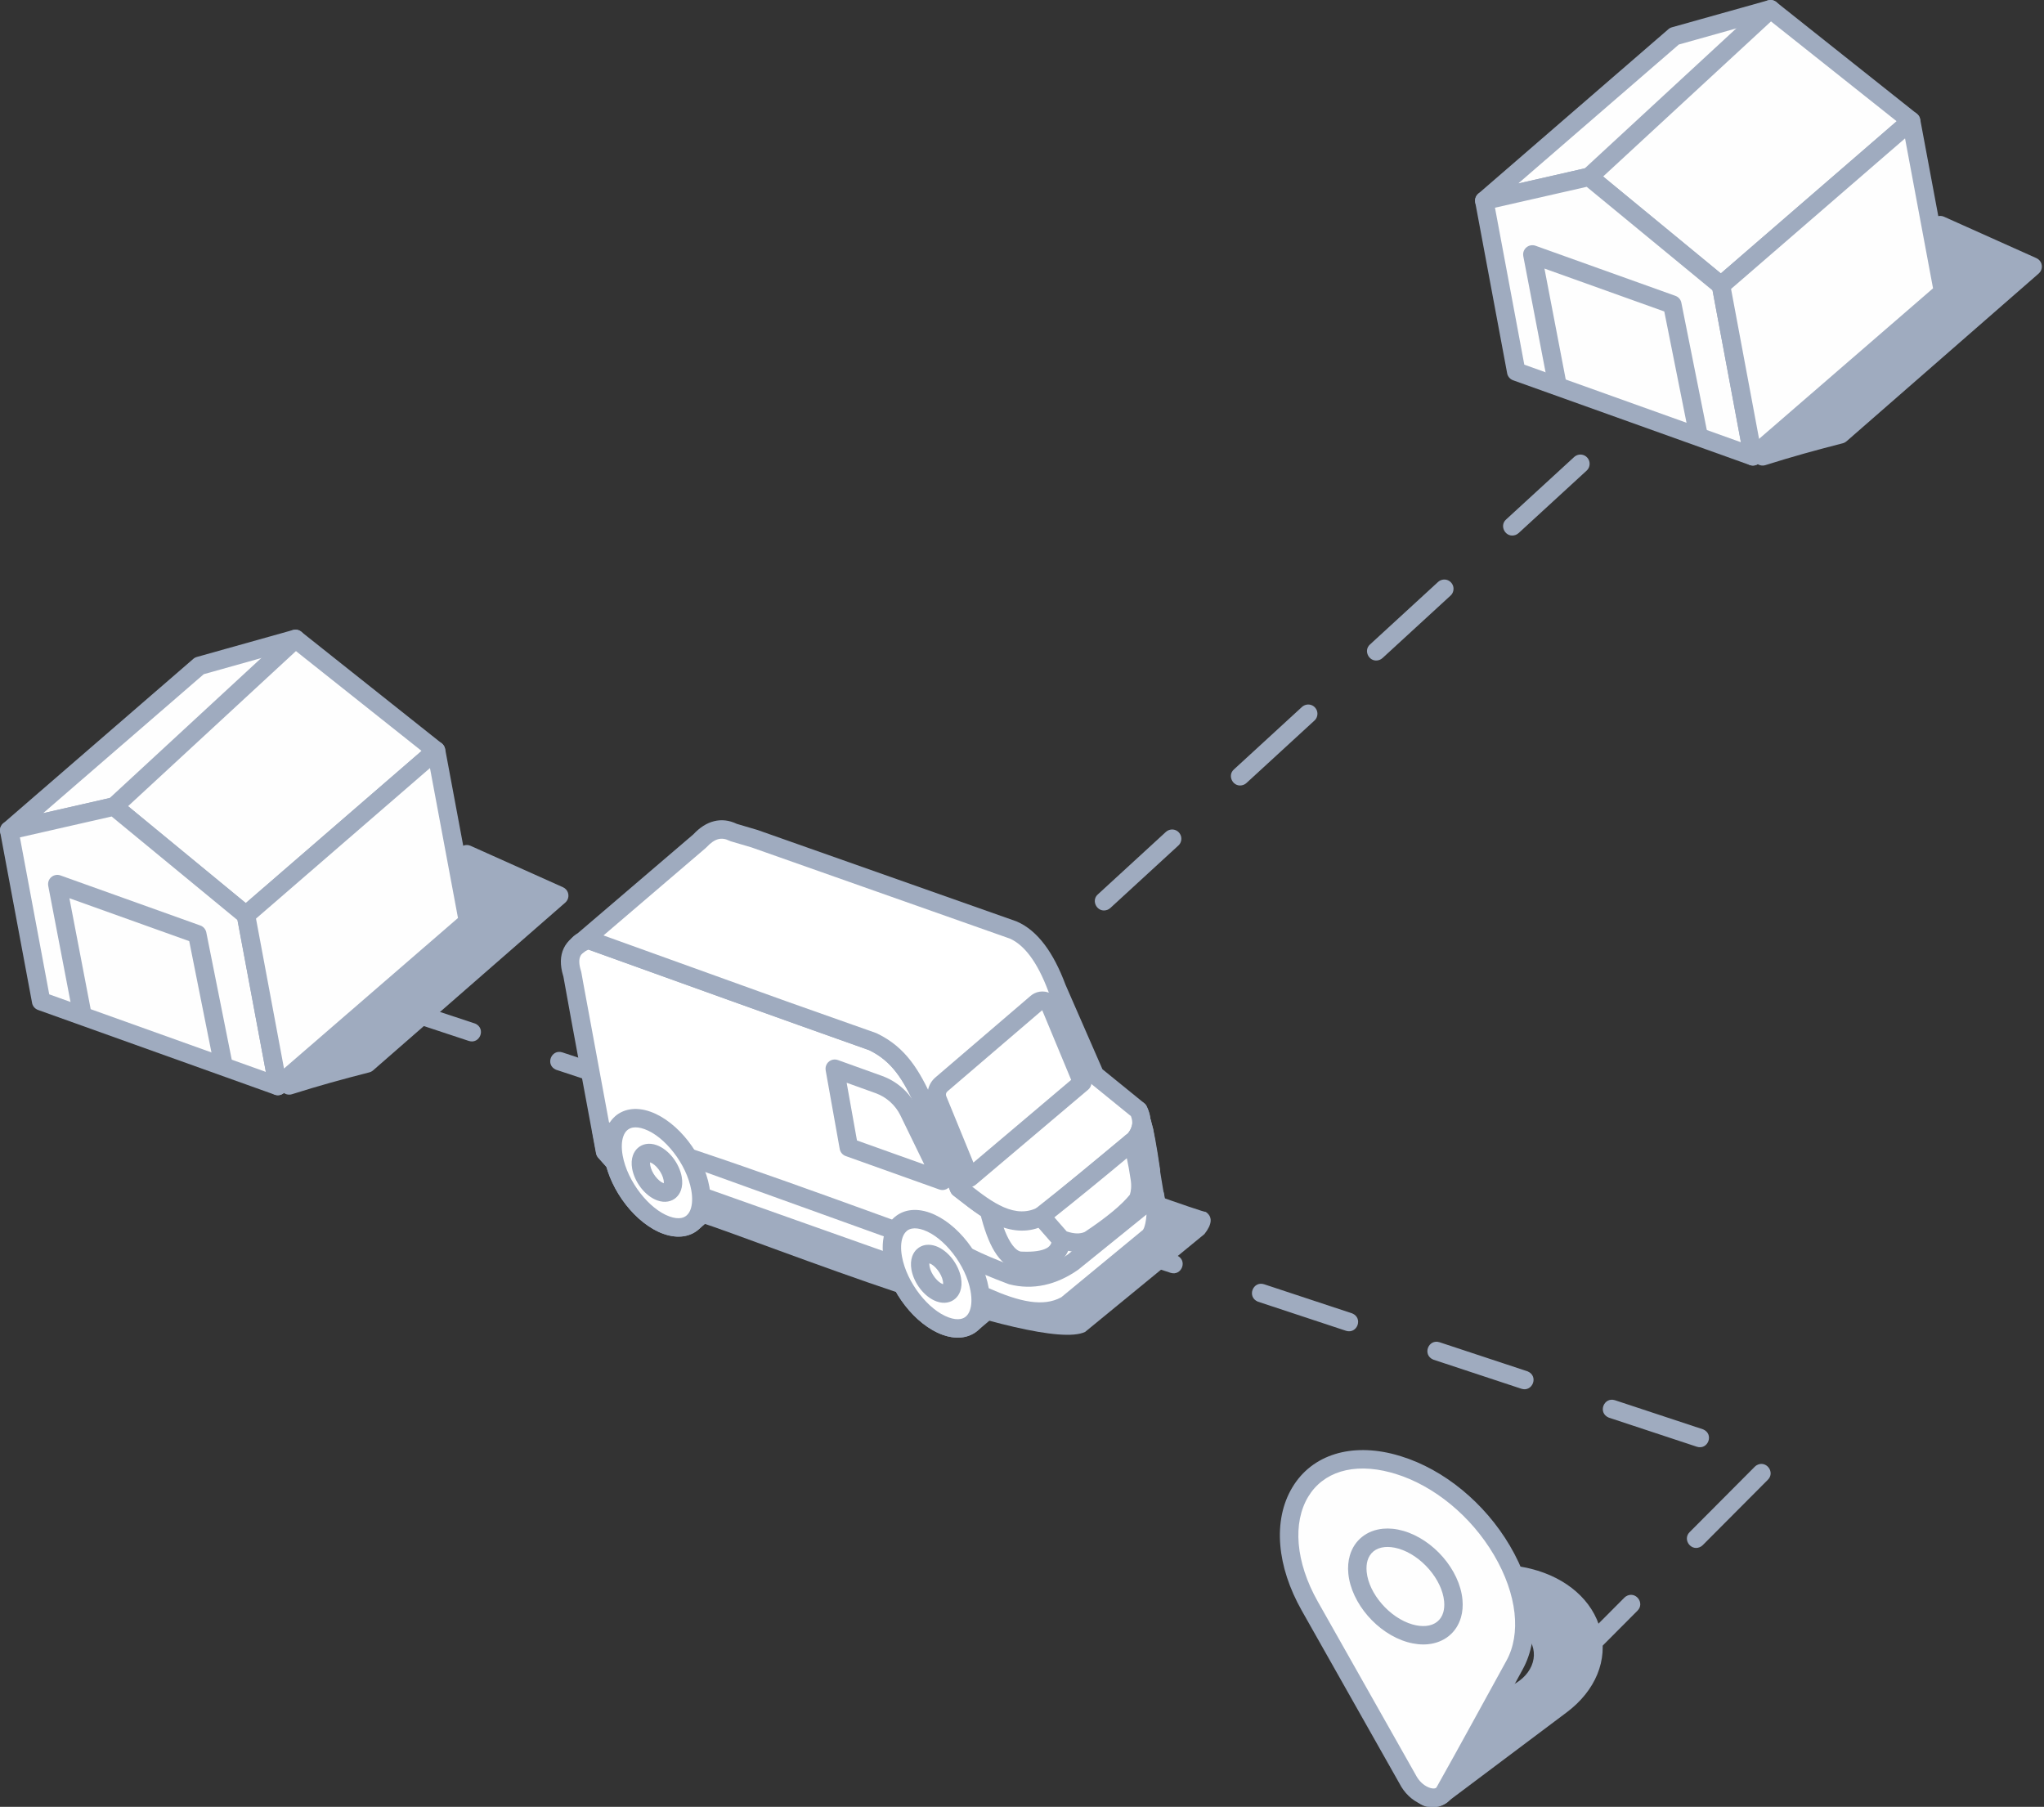 <svg width="224" height="198" viewBox="0 0 224 198" fill="none" xmlns="http://www.w3.org/2000/svg">
<rect x="0" y="0" width="224" height="198" fill="#333333" stroke="none"/>
<g clip-path="url(#clip0)">
<path fill-rule="evenodd" clip-rule="evenodd" d="M175.394 178.617C174.564 175.411 171.725 172.907 167.799 171.918C167.632 171.876 167.462 171.836 167.292 171.799C163.312 170.937 159.042 171.777 155.869 174.046C152.625 176.364 151.131 179.711 151.872 183L154.973 196.776C154.974 196.782 154.975 196.788 154.977 196.793C155.125 197.373 155.643 197.821 156.363 197.989C157.082 198.158 157.854 198.012 158.426 197.601C158.431 197.596 158.437 197.592 158.444 197.588L171.697 187.641C174.861 185.267 176.243 181.894 175.394 178.617ZM161.629 185.137C159.072 184.538 157.697 182.403 158.565 180.376C159.432 178.35 162.218 177.189 164.775 177.787C167.332 178.386 168.706 180.522 167.839 182.548C166.971 184.574 164.186 185.736 161.629 185.137Z" fill="#9FABBF"/>
<path fill-rule="evenodd" clip-rule="evenodd" d="M21.832 72.965L0.997 90.992L12.478 88.379L26.935 100.28L47.769 82.253L32.361 70.011L21.832 72.965Z" fill="#FEFEFE"/>
<path d="M22.332 73.878L4.727 89.111L12.27 87.394C12.598 87.321 12.926 87.416 13.161 87.624L26.932 98.96L46.202 82.288L32.151 71.125L22.333 73.879L22.332 73.878ZM0.35 90.229L21.147 72.234C21.262 72.123 21.406 72.039 21.572 71.992L32.101 69.039C32.403 68.955 32.739 69.011 33.003 69.221L48.411 81.462C48.458 81.502 48.504 81.545 48.545 81.593C48.91 82.014 48.863 82.653 48.442 83.016L27.608 101.043C27.242 101.359 26.692 101.376 26.306 101.059L12.232 89.474L1.231 91.978C0.88 92.057 0.498 91.945 0.246 91.653C-0.119 91.232 -0.072 90.594 0.349 90.23L0.35 90.229Z" fill="#9FABBF"/>
<path fill-rule="evenodd" clip-rule="evenodd" d="M0.997 90.992L12.478 88.379L26.935 100.28L30.433 119.007L4.496 109.718L0.997 90.992Z" fill="#FEFEFE"/>
<path d="M0.811 90.002L12.27 87.394C12.598 87.321 12.926 87.416 13.16 87.624L27.589 99.502C27.78 99.658 27.897 99.87 27.939 100.095L31.439 118.821C31.541 119.37 31.181 119.898 30.632 120C30.45 120.034 30.27 120.017 30.107 119.959L4.169 110.673C3.796 110.539 3.549 110.211 3.504 109.842L0.017 91.179C-0.084 90.635 0.27 90.112 0.811 90.003V90.002ZM12.233 89.474L2.182 91.762L5.396 108.962L29.131 117.461L26.023 100.825L12.234 89.474H12.233Z" fill="#9FABBF"/>
<path fill-rule="evenodd" clip-rule="evenodd" d="M47.777 82.253L26.942 100.28L30.441 119.007L51.276 100.98L47.777 82.253Z" fill="#FEFEFE"/>
<path d="M47.12 84.167L28.055 100.664L31.124 117.093L50.19 100.596L47.12 84.167ZM26.296 99.517L47.101 81.513C47.237 81.387 47.408 81.296 47.603 81.26C48.152 81.158 48.68 81.518 48.782 82.066L52.281 100.793C52.343 101.134 52.23 101.499 51.948 101.742L31.141 119.745C31.006 119.872 30.835 119.962 30.64 119.999C30.091 120.101 29.563 119.741 29.461 119.192L25.962 100.466C25.899 100.124 26.013 99.76 26.295 99.517H26.296Z" fill="#9FABBF"/>
<path fill-rule="evenodd" clip-rule="evenodd" d="M52.51 100.917L31.676 118.944L35.363 117.779L40.211 116.535L61.275 98.148L51.144 93.606L52.51 100.917Z" fill="#9FABBF"/>
<path d="M53.154 101.705L35.951 116.591L39.74 115.618L59.438 98.424L52.505 95.315L53.517 100.731C53.587 101.11 53.437 101.479 53.155 101.705H53.154ZM31.029 118.181L51.424 100.533L50.164 93.792C50.128 93.597 50.148 93.389 50.235 93.195C50.461 92.686 51.058 92.457 51.567 92.685L61.698 97.227C61.827 97.284 61.947 97.37 62.046 97.484C62.413 97.903 62.37 98.541 61.951 98.907L40.887 117.294C40.771 117.395 40.631 117.472 40.472 117.512C37.449 118.288 34.949 118.976 31.992 119.909C31.618 120.024 31.195 119.918 30.925 119.605C30.56 119.183 30.606 118.545 31.028 118.181L31.029 118.181Z" fill="#9FABBF"/>
<path d="M9.947 110.636C10.052 111.185 9.692 111.714 9.144 111.819C8.596 111.924 8.066 111.565 7.961 111.016L5.286 97.072C5.181 96.523 5.54 95.994 6.089 95.889C6.272 95.854 6.454 95.871 6.618 95.929L21.956 101.42C22.303 101.544 22.542 101.839 22.609 102.176L25.404 116.163C25.514 116.712 25.158 117.244 24.609 117.353C24.061 117.463 23.528 117.107 23.419 116.559L20.737 103.133L7.606 98.431L9.947 110.636Z" fill="#9FABBF"/>
<path fill-rule="evenodd" clip-rule="evenodd" d="M183.517 3.964L162.683 21.991L174.163 19.378L188.62 31.279L209.455 13.252L194.047 1.01L183.517 3.964Z" fill="#FEFEFE"/>
<path d="M183.984 4.877L166.378 20.11L173.921 18.393C174.25 18.32 174.577 18.415 174.812 18.623L188.583 29.959L207.853 13.287L193.803 2.124L183.985 4.878L183.984 4.877ZM162.001 21.228L182.798 3.233C182.914 3.122 183.057 3.038 183.223 2.991L193.753 0.038C194.055 -0.046 194.391 0.01 194.654 0.22L210.062 12.461C210.11 12.501 210.155 12.544 210.197 12.592C210.561 13.014 210.515 13.652 210.093 14.015L189.259 32.042C188.893 32.358 188.343 32.375 187.958 32.058L173.883 20.473L162.882 22.977C162.531 23.056 162.149 22.944 161.897 22.652C161.532 22.231 161.579 21.593 162 21.229L162.001 21.228Z" fill="#9FABBF"/>
<path fill-rule="evenodd" clip-rule="evenodd" d="M162.683 21.991L174.163 19.378L188.62 31.279L192.119 50.006L166.181 40.717L162.683 21.991Z" fill="#FEFEFE"/>
<path d="M162.463 21.001L173.921 18.393C174.25 18.32 174.577 18.415 174.812 18.623L189.24 30.5C189.431 30.657 189.548 30.869 189.591 31.094L193.09 49.82C193.192 50.369 192.832 50.897 192.284 50.999C192.102 51.033 191.922 51.016 191.758 50.958L165.82 41.672C165.447 41.538 165.201 41.209 165.155 40.841L161.669 22.178C161.567 21.634 161.921 21.111 162.463 21.002V21.001ZM173.884 20.473L163.833 22.761L167.047 39.961L190.782 48.46L187.674 31.824L173.885 20.473H173.884Z" fill="#9FABBF"/>
<path fill-rule="evenodd" clip-rule="evenodd" d="M209.462 13.252L188.628 31.279L192.127 50.006L212.961 31.978L209.462 13.252Z" fill="#FEFEFE"/>
<path d="M208.771 15.166L189.705 31.663L192.775 48.092L211.84 31.595L208.771 15.166ZM187.946 30.516L208.752 12.512C208.887 12.386 209.058 12.296 209.254 12.259C209.802 12.157 210.33 12.517 210.432 13.065L213.931 31.792C213.994 32.133 213.88 32.498 213.598 32.741L192.792 50.744C192.656 50.871 192.485 50.961 192.29 50.998C191.741 51.1 191.213 50.74 191.111 50.191L187.612 31.465C187.55 31.123 187.664 30.759 187.945 30.516H187.946Z" fill="#9FABBF"/>
<path fill-rule="evenodd" clip-rule="evenodd" d="M214.017 31.979L193.184 50.006L196.871 48.842L201.718 47.597L222.782 29.21L212.651 24.668L214.017 31.979Z" fill="#9FABBF"/>
<path d="M214.627 32.768L197.423 47.653L201.213 46.681L220.911 29.487L213.977 26.378L214.989 31.794C215.06 32.173 214.909 32.542 214.628 32.768H214.627ZM192.501 49.243L212.897 31.596L211.636 24.854C211.601 24.66 211.62 24.452 211.707 24.257C211.934 23.748 212.531 23.52 213.04 23.747L223.171 28.289C223.3 28.347 223.42 28.433 223.519 28.547C223.885 28.966 223.843 29.603 223.424 29.97L202.36 48.357C202.244 48.457 202.103 48.534 201.945 48.575C198.922 49.351 196.421 50.038 193.465 50.972C193.091 51.087 192.668 50.981 192.397 50.667C192.032 50.246 192.079 49.608 192.5 49.244L192.501 49.243Z" fill="#9FABBF"/>
<path d="M171.597 41.635C171.702 42.184 171.343 42.713 170.794 42.818C170.246 42.923 169.716 42.563 169.611 42.015L166.936 28.071C166.831 27.522 167.191 26.992 167.739 26.888C167.923 26.853 168.105 26.87 168.269 26.928L183.607 32.419C183.954 32.543 184.192 32.838 184.259 33.175L187.055 47.162C187.164 47.711 186.808 48.243 186.26 48.352C185.711 48.462 185.179 48.106 185.069 47.557L182.387 34.132L169.256 29.43L171.597 41.635Z" fill="#9FABBF"/>
<path d="M13.191 89.123C12.78 89.5 12.14 89.474 11.763 89.063C11.386 88.653 11.412 88.013 11.822 87.636L31.706 69.268C32.116 68.891 32.756 68.917 33.133 69.328C33.511 69.738 33.485 70.378 33.074 70.755L13.191 89.123Z" fill="#9FABBF"/>
<path d="M174.841 20.121C174.43 20.498 173.791 20.473 173.413 20.062C173.036 19.652 173.062 19.012 173.472 18.634L193.356 0.267C193.766 -0.11 194.406 -0.084 194.784 0.326C195.161 0.737 195.135 1.377 194.724 1.754L174.841 20.121Z" fill="#9FABBF"/>
<path d="M42.401 108.969C41.183 108.582 40.487 110.347 41.716 110.874L51.379 114.069C52.596 114.456 53.293 112.69 52.063 112.163L42.401 108.969ZM157.706 195.469C156.869 196.305 157.931 197.692 158.982 197.028C159.038 196.99 159.091 196.947 159.14 196.898L165.168 190.845C166.004 190.009 164.942 188.623 163.891 189.287C163.835 189.324 163.782 189.368 163.733 189.417L157.706 195.469ZM170.876 182.243C170.04 183.079 171.102 184.465 172.153 183.801C172.209 183.763 172.262 183.72 172.311 183.671L179.455 176.498C180.291 175.662 179.229 174.275 178.179 174.939C178.122 174.977 178.07 175.02 178.02 175.069L170.876 182.243ZM185.164 167.896C184.328 168.732 185.39 170.118 186.44 169.454C186.497 169.417 186.55 169.374 186.599 169.324L193.743 162.151C194.579 161.315 193.517 159.928 192.466 160.592C192.41 160.63 192.357 160.673 192.308 160.722L185.164 167.896ZM185.958 158.538C187.176 158.925 187.872 157.16 186.643 156.633L176.981 153.439C175.763 153.052 175.066 154.817 176.296 155.344L185.958 158.538ZM166.732 152.185C167.95 152.572 168.647 150.807 167.417 150.28L157.755 147.085C156.537 146.698 155.841 148.464 157.07 148.991L166.732 152.185ZM147.507 145.832C148.724 146.219 149.421 144.453 148.191 143.926L138.529 140.732C137.311 140.345 136.615 142.111 137.844 142.637L147.507 145.832ZM128.281 139.479C129.499 139.866 130.195 138.101 128.965 137.574L119.303 134.38C118.085 133.993 117.389 135.758 118.619 136.285L128.281 139.479ZM109.055 133.127C110.273 133.514 110.969 131.748 109.74 131.221L100.077 128.027C98.859 127.64 98.163 129.406 99.393 129.933L109.055 133.127ZM89.829 126.774C91.047 127.162 91.743 125.396 90.514 124.869L80.852 121.675C79.634 121.288 78.937 123.053 80.167 123.58L89.829 126.774ZM70.603 120.422C71.821 120.809 72.518 119.044 71.288 118.517L61.626 115.322C60.408 114.935 59.712 116.701 60.941 117.228L70.603 120.422Z" fill="#9FABBF"/>
<path d="M90.482 125.401C89.685 126.104 90.441 127.474 91.513 127.099C91.652 127.043 91.739 126.992 91.852 126.893L99.308 120.046C99.602 119.787 99.707 119.349 99.585 118.983C99.338 118.277 98.497 118.062 97.939 118.554L90.482 125.401ZM173.879 51.571C174.173 51.312 174.278 50.874 174.156 50.508C173.91 49.802 173.068 49.587 172.51 50.079L165.052 56.926C164.256 57.629 165.011 58.999 166.083 58.624C166.222 58.568 166.309 58.517 166.422 58.418L173.879 51.571ZM158.964 65.266C159.258 65.007 159.363 64.569 159.241 64.203C158.995 63.498 158.153 63.282 157.595 63.774L150.138 70.622C149.342 71.324 150.097 72.695 151.169 72.319C151.308 72.263 151.395 72.212 151.508 72.113L158.964 65.266ZM144.05 78.961C144.344 78.702 144.449 78.265 144.327 77.898C144.081 77.193 143.239 76.978 142.681 77.47L135.224 84.317C134.427 85.019 135.183 86.39 136.255 86.014C136.394 85.959 136.481 85.908 136.594 85.808L144.05 78.961ZM129.136 92.656C129.43 92.397 129.535 91.96 129.413 91.593C129.167 90.888 128.325 90.673 127.767 91.165L120.31 98.012C119.513 98.715 120.269 100.085 121.341 99.709C121.48 99.654 121.567 99.603 121.68 99.503L129.136 92.656ZM114.222 106.351C114.516 106.092 114.621 105.655 114.499 105.288C114.253 104.583 113.411 104.368 112.853 104.86L105.396 111.707C104.599 112.41 105.355 113.78 106.427 113.405C106.566 113.349 106.653 113.298 106.766 113.198L114.222 106.351Z" fill="#9FABBF"/>
<path fill-rule="evenodd" clip-rule="evenodd" d="M164.611 169.886C161.977 165.416 157.728 161.924 153.245 160.544C153.053 160.485 152.862 160.43 152.671 160.378C148.206 159.176 144.407 160.348 142.512 163.511C140.574 166.745 140.964 171.412 143.556 175.998L154.412 195.207C154.417 195.216 154.422 195.224 154.426 195.232C154.9 196.041 155.669 196.664 156.484 196.899C157.299 197.134 157.988 196.932 158.329 196.359C158.332 196.353 158.336 196.346 158.339 196.341L165.994 182.471C167.82 179.16 167.304 174.455 164.611 169.886Z" fill="#FEFEFE"/>
<path d="M163.72 170.396C162.465 168.266 160.823 166.366 158.96 164.835C157.109 163.314 155.043 162.16 152.928 161.508C152.743 161.452 152.576 161.403 152.389 161.354C150.342 160.803 148.467 160.79 146.905 161.271C145.4 161.736 144.173 162.669 143.358 164.027C142.502 165.456 142.162 167.225 142.324 169.163C142.492 171.169 143.193 173.343 144.414 175.502L155.266 194.706L155.27 194.704L155.309 194.776C155.48 195.051 155.698 195.297 155.945 195.497C156.195 195.7 156.47 195.85 156.745 195.93L156.777 195.94C156.98 195.994 157.152 196.001 157.28 195.963L157.305 195.956C157.358 195.936 157.402 195.902 157.432 195.855C160.018 191.258 162.538 186.603 165.088 181.984C165.899 180.514 166.188 178.713 165.973 176.756C165.75 174.735 164.993 172.555 163.72 170.396ZM160.241 163.276C162.282 164.954 164.082 167.037 165.46 169.375C166.88 171.784 167.727 174.242 167.981 176.542C168.241 178.907 167.874 181.116 166.859 182.956C164.336 187.526 161.829 192.41 159.178 196.872C158.884 197.367 158.446 197.708 157.907 197.88L157.848 197.899C157.365 198.041 156.813 198.038 156.235 197.88L156.182 197.867C155.644 197.711 155.126 197.432 154.669 197.063C154.246 196.72 153.871 196.294 153.577 195.813L153.512 195.708L153.516 195.706L142.657 176.49C141.286 174.064 140.497 171.609 140.307 169.328C140.11 166.978 140.544 164.795 141.626 162.991C142.707 161.188 144.327 159.953 146.31 159.341C148.236 158.748 150.494 158.749 152.911 159.399L153.52 159.577C155.887 160.305 158.188 161.588 160.24 163.275L160.241 163.276Z" fill="#9FABBF"/>
<path fill-rule="evenodd" clip-rule="evenodd" d="M154.5 178.977C151.606 178.143 149.029 175.165 148.755 172.339C148.482 169.513 150.614 167.894 153.508 168.728C156.402 169.563 158.978 172.542 159.252 175.367C159.525 178.193 157.393 179.813 154.499 178.977H154.5Z" fill="#FEFEFE"/>
<path d="M154.234 179.946C152.593 179.473 151.052 178.406 149.893 177.065C148.723 175.713 147.919 174.062 147.762 172.433C147.693 171.721 147.753 171.059 147.925 170.468L147.926 170.464C148.167 169.623 148.628 168.929 149.261 168.422C149.884 167.921 150.665 167.609 151.554 167.523C152.243 167.456 153 167.529 153.797 167.758C155.439 168.233 156.978 169.3 158.138 170.64C159.308 171.991 160.111 173.643 160.268 175.272C160.337 175.985 160.277 176.645 160.106 177.237C159.862 178.081 159.401 178.776 158.77 179.282C158.147 179.783 157.366 180.095 156.477 180.181C155.789 180.247 155.032 180.175 154.234 179.945V179.946ZM151.42 175.745C152.34 176.809 153.537 177.648 154.788 178.009C155.334 178.165 155.839 178.217 156.287 178.174C156.771 178.127 157.186 177.966 157.504 177.71C157.815 177.46 158.046 177.111 158.168 176.685C158.27 176.334 158.304 175.924 158.259 175.463C158.143 174.266 157.52 173.015 156.611 171.963C155.69 170.899 154.494 170.059 153.243 169.698C152.698 169.541 152.192 169.49 151.744 169.533C151.259 169.58 150.845 169.741 150.526 169.996C150.216 170.246 149.986 170.596 149.862 171.026C149.761 171.377 149.728 171.785 149.772 172.244C149.887 173.441 150.51 174.693 151.421 175.745H151.42Z" fill="#9FABBF"/>
<path fill-rule="evenodd" clip-rule="evenodd" d="M118.921 145.952L131.991 135.236C132.853 134.14 132.904 133.33 132.143 132.806C131.595 132.915 93.606 119.072 87.529 116.429L76.59 133.897C83.652 136.161 113.851 148.392 118.921 145.952Z" fill="#9FABBF"/>
<path fill-rule="evenodd" clip-rule="evenodd" d="M75.781 134.048C75.845 134 81.253 129.419 81.253 129.419L75.302 126.655C74.176 124.854 72.57 123.362 70.952 122.779C68.328 121.836 66.664 123.639 67.235 126.808C67.806 129.977 70.396 133.31 73.019 134.254C74.154 134.661 75.108 134.556 75.781 134.047V134.048Z" fill="white"/>
<path d="M75.226 133.21L79.406 129.671L74.89 127.574C74.703 127.488 74.555 127.353 74.455 127.191C73.932 126.356 73.298 125.594 72.609 124.98C71.965 124.407 71.287 123.969 70.624 123.73C70.125 123.551 69.693 123.502 69.34 123.565C69.103 123.608 68.898 123.706 68.735 123.852V123.856C68.556 124.016 68.413 124.238 68.313 124.514C68.12 125.049 68.084 125.768 68.24 126.632C68.495 128.048 69.214 129.518 70.168 130.747C71.106 131.954 72.248 132.903 73.371 133.307C73.787 133.457 74.161 133.514 74.484 133.491C74.746 133.471 74.97 133.394 75.151 133.268L75.227 133.211L75.226 133.21ZM81.92 130.188C81.905 130.199 77.307 134.092 76.513 134.759L76.501 134.769C76.47 134.8 76.436 134.829 76.4 134.856C75.902 135.231 75.306 135.456 74.633 135.506C74.041 135.55 73.387 135.455 72.69 135.204C71.19 134.664 69.725 133.474 68.569 131.987C67.431 130.522 66.569 128.738 66.254 126.986C66.033 125.764 66.106 124.691 66.414 123.832C66.632 123.227 66.963 122.725 67.39 122.344L67.392 122.346C67.835 121.951 68.371 121.689 68.984 121.579C69.677 121.455 70.461 121.528 71.302 121.831C72.227 122.165 73.13 122.737 73.952 123.469C74.71 124.144 75.412 124.965 76.004 125.864L81.686 128.503C81.814 128.562 81.932 128.649 82.03 128.763C82.392 129.187 82.343 129.825 81.919 130.188H81.92Z" fill="#9FABBF"/>
<path fill-rule="evenodd" clip-rule="evenodd" d="M106.389 145.114C106.454 145.066 111.86 140.486 111.86 140.486L105.91 137.722C104.783 135.921 103.178 134.429 101.559 133.846C98.936 132.902 97.272 134.706 97.843 137.875C98.413 141.044 101.004 144.377 103.627 145.32C104.761 145.728 105.716 145.623 106.388 145.114H106.389Z" fill="white"/>
<path d="M105.801 144.301L110.013 140.737L105.498 138.64C105.312 138.554 105.164 138.419 105.064 138.257C104.541 137.422 103.907 136.66 103.217 136.046C102.574 135.474 101.895 135.036 101.231 134.796C100.733 134.617 100.301 134.568 99.948 134.631C99.71 134.674 99.506 134.772 99.343 134.918V134.922C99.164 135.082 99.02 135.304 98.922 135.58C98.729 136.115 98.692 136.834 98.848 137.698C99.103 139.114 99.822 140.583 100.777 141.813C101.714 143.02 102.857 143.969 103.98 144.373C104.396 144.523 104.77 144.58 105.092 144.557C105.369 144.536 105.605 144.451 105.791 144.311L105.802 144.302L105.801 144.301ZM112.528 141.254C112.514 141.267 107.832 145.231 107.107 145.84C107.058 145.889 107.003 145.932 106.945 145.969C106.461 146.316 105.886 146.524 105.242 146.573C104.65 146.617 103.995 146.522 103.299 146.271C101.799 145.731 100.333 144.541 99.178 143.054C98.04 141.589 97.178 139.806 96.862 138.054C96.642 136.832 96.713 135.759 97.023 134.899C97.24 134.294 97.571 133.792 97.998 133.411L98 133.413C98.442 133.018 98.978 132.756 99.591 132.646C100.285 132.522 101.069 132.595 101.911 132.898C102.835 133.231 103.739 133.803 104.562 134.536C105.32 135.212 106.021 136.033 106.613 136.931L112.295 139.57C112.423 139.63 112.542 139.717 112.639 139.831C113.001 140.255 112.952 140.892 112.528 141.255V141.254Z" fill="#9FABBF"/>
<path fill-rule="evenodd" clip-rule="evenodd" d="M76.229 130.932L108.021 142.127C111.292 143.569 114.162 143.581 116.632 142.166L125.436 134.764C126.322 134.168 126.726 133.08 126.649 131.499L125.405 123.934L124.766 121.68C125.32 122.855 125.168 123.935 124.31 124.92L114.492 133.047C110.971 135.154 107.792 132.259 105.108 130.206L101.342 121.024C99.899 117.811 98.513 115.51 95.647 114.146L85.938 110.709L64.519 102.995C62.703 103.543 62.11 104.792 62.739 106.744L62.947 107.905L66.327 126.196L67.417 127.416L76.228 130.93L76.229 130.932Z" fill="white"/>
<path d="M76.543 129.98L108.335 141.174L108.406 141.202C109.918 141.868 111.32 142.204 112.609 142.209C113.837 142.215 114.983 141.919 116.048 141.321L124.766 133.993L124.854 133.926C125.111 133.752 125.304 133.492 125.432 133.148L125.46 133.08C125.592 132.69 125.646 132.197 125.622 131.603L124.684 125.904L115.115 133.825C115.053 133.876 114.988 133.918 114.919 133.952C111.115 136.175 107.896 133.671 105.12 131.51L104.473 131.007C104.312 130.884 104.198 130.721 104.135 130.543L100.394 121.422C99.705 119.888 99.032 118.576 98.207 117.508C97.426 116.496 96.493 115.686 95.241 115.081C84.974 111.447 74.739 107.755 64.491 104.064C64.04 104.243 63.744 104.48 63.604 104.772C63.43 105.135 63.445 105.658 63.65 106.338L63.684 106.444C63.703 106.507 63.717 106.571 63.724 106.635L63.918 107.723L67.247 125.731L67.996 126.572L76.543 129.979V129.98ZM107.621 143.065L75.871 131.886L67.096 128.384C66.926 128.331 66.768 128.234 66.641 128.091L65.551 126.87C65.434 126.735 65.349 126.567 65.314 126.379C64.121 119.923 62.897 113.467 61.74 107.004L61.713 106.917C61.36 105.746 61.384 104.742 61.785 103.904C62.193 103.049 62.956 102.438 64.069 102.073L64.202 102.031C64.403 101.97 64.626 101.97 64.839 102.047C75.211 105.782 85.571 109.515 95.963 113.193L96.058 113.233C97.649 113.989 98.827 115.004 99.807 116.274C100.75 117.497 101.492 118.94 102.244 120.613L105.917 129.569L106.364 129.914C108.633 131.68 111.263 133.727 113.884 132.223L123.576 124.201C123.845 123.876 124.002 123.553 124.048 123.234C124.059 123.147 124.065 123.058 124.061 122.967L123.774 121.954C123.623 121.417 123.937 120.859 124.474 120.708C124.966 120.57 125.477 120.823 125.674 121.281C125.882 121.729 126.011 122.172 126.06 122.61L126.357 123.661L126.382 123.772L127.626 131.336L127.637 131.451C127.68 132.335 127.588 133.104 127.362 133.759L127.332 133.854C127.06 134.584 126.62 135.16 126.012 135.579L117.327 142.881C117.265 142.943 117.193 142.999 117.113 143.045C115.725 143.84 114.221 144.235 112.602 144.228C111.031 144.22 109.37 143.833 107.622 143.066L107.621 143.065Z" fill="#9FABBF"/>
<path fill-rule="evenodd" clip-rule="evenodd" d="M63.245 103.643C63.612 103.164 64.033 102.949 64.508 102.997L85.927 110.711L95.635 114.148C98.502 115.511 99.888 117.812 101.331 121.025L105.097 130.208C107.782 132.26 110.96 135.157 114.481 133.049L124.299 124.922C125.157 123.937 125.309 122.857 124.755 121.682L119.975 117.799L115.826 108.303C114.554 104.884 112.957 102.756 111.035 101.918L82.671 91.907L80.371 91.23C79.079 90.578 77.845 90.89 76.671 92.163L63.244 103.645L63.245 103.643Z" fill="white"/>
<path d="M62.453 103.03C62.708 102.697 62.996 102.441 63.316 102.264L75.98 91.434C76.692 90.674 77.447 90.192 78.244 89.992C79.073 89.782 79.909 89.88 80.752 90.283L83.019 90.952L111.384 100.963L111.451 100.991C112.573 101.48 113.588 102.328 114.494 103.536C115.344 104.669 116.102 106.127 116.768 107.908L120.815 117.169L125.375 120.874C125.502 120.969 125.608 121.096 125.68 121.249C126.042 122.018 126.172 122.773 126.069 123.51C125.965 124.251 125.634 124.943 125.075 125.584C125.04 125.625 125 125.663 124.956 125.699L115.138 133.826C115.098 133.856 115.057 133.886 115.012 133.913C111.178 136.207 107.936 133.684 105.142 131.511L104.496 131.008C104.359 130.902 104.246 130.761 104.176 130.589L100.417 121.422C99.728 119.888 99.055 118.576 98.23 117.508C97.449 116.496 96.515 115.685 95.264 115.081C84.951 111.431 74.669 107.722 64.375 104.015L63.913 104.409C63.49 104.771 62.852 104.722 62.489 104.298C62.174 103.93 62.171 103.399 62.453 103.028V103.03ZM66.138 102.507L86.273 109.759L95.983 113.193C96.03 113.209 96.075 113.229 96.117 113.251C97.688 114.006 98.856 115.015 99.827 116.274C100.77 117.497 101.512 118.94 102.264 120.613L105.937 129.569L106.384 129.914C108.653 131.679 111.283 133.726 113.904 132.223L123.596 124.201C123.865 123.877 124.022 123.553 124.068 123.233C124.108 122.947 124.064 122.637 123.937 122.307L119.35 118.58C119.22 118.475 119.124 118.344 119.062 118.2L114.913 108.705L114.879 108.615C114.28 107.014 113.614 105.723 112.88 104.745C112.2 103.84 111.468 103.211 110.685 102.859L82.357 92.861L80.097 92.195C80.037 92.177 79.978 92.153 79.924 92.126C79.505 91.916 79.107 91.858 78.733 91.952C78.312 92.057 77.877 92.356 77.427 92.843C77.391 92.882 77.353 92.917 77.314 92.949L66.138 102.506V102.507Z" fill="#9FABBF"/>
<path fill-rule="evenodd" clip-rule="evenodd" d="M108.407 132.664C110.564 133.969 112.459 134.191 114.093 133.33C114.483 133.754 115.224 134.596 116.315 135.857C116.255 137.566 114.722 138.33 111.715 138.15C110.333 137.878 109.231 136.05 108.408 132.664H108.407Z" fill="white"/>
<path d="M108.907 131.798C109.863 132.374 110.74 132.71 111.54 132.805C112.282 132.892 112.97 132.769 113.601 132.435C114.019 132.216 114.521 132.318 114.823 132.654C114.996 132.843 115.281 133.163 115.684 133.621L117.056 135.197C117.232 135.4 117.312 135.655 117.301 135.905L117.297 135.988C117.228 137.158 116.674 138.019 115.637 138.57C114.779 139.027 113.579 139.229 112.038 139.176L111.634 139.158C111.588 139.155 111.543 139.15 111.499 139.141C110.514 138.948 109.668 138.266 108.963 137.096C108.362 136.097 107.842 134.698 107.404 132.9C107.274 132.359 107.606 131.813 108.148 131.683C108.417 131.618 108.687 131.667 108.907 131.798ZM111.31 134.813C110.877 134.762 110.437 134.665 109.987 134.521C110.21 135.127 110.445 135.638 110.695 136.052C111.076 136.684 111.458 137.05 111.839 137.147L112.1 137.159C113.277 137.2 114.14 137.075 114.687 136.785H114.691C114.963 136.64 115.142 136.435 115.226 136.169L113.807 134.547C113.018 134.827 112.185 134.916 111.309 134.814L111.31 134.813Z" fill="#9FABBF"/>
<path fill-rule="evenodd" clip-rule="evenodd" d="M125.144 123.018C124.956 124.059 124.586 124.77 124.032 125.15C124.578 126.945 124.866 128.239 124.895 129.034C125.562 128.903 126.019 128.747 126.12 128.291C125.727 125.561 125.46 124.155 125.144 123.018H125.144Z" fill="white"/>
<path d="M123.843 123.865C123.977 123.61 124.08 123.281 124.155 122.881C124.209 122.494 124.486 122.156 124.886 122.045C125.423 121.896 125.98 122.212 126.127 122.749C126.291 123.343 126.445 124.006 126.606 124.875C126.768 125.747 126.937 126.794 127.131 128.148C127.146 128.264 127.142 128.386 127.115 128.508C126.992 129.063 126.676 129.422 126.205 129.675C125.88 129.849 125.515 129.945 125.1 130.027C125.048 130.035 124.995 130.04 124.942 130.043C124.385 130.063 123.917 129.627 123.898 129.071C123.885 128.735 123.813 128.272 123.683 127.686C123.545 127.064 123.343 126.316 123.078 125.444C122.955 125.035 123.102 124.576 123.473 124.322C123.606 124.23 123.728 124.078 123.839 123.866L123.842 123.867L123.843 123.865Z" fill="#9FABBF"/>
<path fill-rule="evenodd" clip-rule="evenodd" d="M124.016 125.15C120.412 128.176 117.095 130.883 114.066 133.271C115.068 134.397 115.81 135.239 116.288 135.799C117.485 136.262 118.504 136.293 119.34 135.892C121.924 134.187 123.709 132.697 124.694 131.421C124.968 130.73 125.031 129.935 124.88 129.034C124.636 127.379 124.347 126.085 124.017 125.15H124.016Z" fill="white"/>
<path d="M123.485 126.926C122.137 128.051 120.802 129.152 119.481 130.23C118.088 131.367 116.777 132.423 115.547 133.4L116.897 134.941C117.298 135.077 117.664 135.151 117.992 135.16C118.316 135.17 118.608 135.119 118.865 135.006C120.083 134.201 121.122 133.438 121.983 132.72C122.766 132.066 123.379 131.465 123.819 130.92C123.889 130.709 123.934 130.479 123.953 130.23C123.978 129.91 123.96 129.566 123.899 129.199L123.895 129.179C123.772 128.353 123.644 127.639 123.511 127.039L123.485 126.924V126.926ZM118.208 128.664C119.807 127.358 121.528 125.932 123.367 124.388C123.46 124.306 123.571 124.241 123.695 124.197C124.221 124.011 124.798 124.287 124.984 124.814C125.159 125.309 125.325 125.907 125.48 126.605C125.634 127.3 125.773 128.061 125.895 128.887C125.98 129.414 126.006 129.912 125.969 130.381C125.932 130.856 125.831 131.308 125.667 131.738C125.632 131.844 125.579 131.945 125.507 132.038C124.968 132.736 124.225 133.481 123.279 134.27C122.377 135.023 121.263 135.838 119.937 136.713C119.891 136.746 119.841 136.775 119.789 136.8C119.223 137.071 118.605 137.197 117.936 137.176C117.321 137.157 116.668 137.016 115.977 136.753C115.811 136.697 115.657 136.596 115.535 136.454C115.266 136.139 114.963 135.79 114.629 135.41L113.286 133.894C112.941 133.455 113.018 132.82 113.457 132.474C115.019 131.242 116.603 129.971 118.208 128.662V128.664Z" fill="#9FABBF"/>
<path fill-rule="evenodd" clip-rule="evenodd" d="M99.368 139.082L108.016 142.128C111.287 143.57 114.385 144.418 116.854 143.001L125.735 135.676C126.62 135.08 126.721 133.08 126.645 131.498L126.558 130.975L125.306 132.051L117.576 138.306C115.357 139.851 113.111 140.334 110.838 139.756C108.813 138.996 107.213 138.318 106.04 137.722L75.305 126.655L65.877 123.782L66.323 126.196L67.413 127.417L74.991 130.439L99.369 139.081L99.368 139.082Z" fill="white"/>
<path d="M99.718 138.129L108.366 141.174L108.436 141.202C109.999 141.889 111.509 142.435 112.893 142.635C114.146 142.816 115.303 142.711 116.307 142.156L125.109 134.896L125.189 134.837C125.323 134.745 125.432 134.445 125.519 134.047C125.584 133.752 125.624 133.424 125.647 133.085L118.167 139.135C116.949 139.986 115.709 140.546 114.451 140.816C113.173 141.091 111.891 141.065 110.604 140.738C110.545 140.722 110.49 140.704 110.436 140.679C109.457 140.311 108.559 139.953 107.743 139.607C106.929 139.262 106.228 138.942 105.643 138.646L75.004 127.614L67.185 125.231L67.277 125.731L68.027 126.572L75.339 129.488L99.717 138.129H99.718ZM107.651 143.065L99.046 140.035L74.668 131.394L67.125 128.384C66.956 128.331 66.798 128.233 66.671 128.091L65.581 126.87C65.463 126.736 65.378 126.568 65.343 126.38L64.897 123.966C64.869 123.812 64.876 123.65 64.925 123.491C65.086 122.957 65.65 122.657 66.182 122.818C79.861 126.987 92.843 131.895 106.339 136.755C106.396 136.772 106.452 136.794 106.507 136.821C107.086 137.115 107.759 137.424 108.523 137.749C109.272 138.066 110.143 138.412 111.136 138.786C112.108 139.028 113.074 139.046 114.03 138.84C115.015 138.629 116.007 138.174 117.004 137.482C119.983 135.071 123.007 132.704 125.915 130.209C126.051 130.092 126.219 130.011 126.409 129.979C126.96 129.89 127.479 130.263 127.568 130.814L127.654 131.337L127.666 131.452C127.712 132.422 127.696 133.547 127.495 134.476C127.309 135.328 126.958 136.056 126.355 136.484L117.566 143.734C117.508 143.789 117.443 143.839 117.369 143.881C115.917 144.713 114.311 144.884 112.606 144.638C111.014 144.409 109.348 143.813 107.649 143.067L107.651 143.065Z" fill="#9FABBF"/>
<path fill-rule="evenodd" clip-rule="evenodd" d="M107.344 141.292C107.914 144.46 106.25 146.264 103.627 145.321C101.004 144.377 98.413 141.043 97.843 137.875C97.272 134.707 98.936 132.903 101.559 133.846C104.183 134.79 106.773 138.124 107.344 141.292Z" fill="white"/>
<path d="M108.347 141.115C108.568 142.337 108.495 143.411 108.187 144.269C107.971 144.87 107.639 145.371 107.212 145.754C106.768 146.15 106.23 146.412 105.617 146.523C104.923 146.647 104.14 146.574 103.299 146.271C101.799 145.732 100.333 144.542 99.178 143.054C98.04 141.589 97.178 139.805 96.862 138.053C96.642 136.831 96.713 135.758 97.023 134.899C97.24 134.295 97.571 133.792 97.998 133.41L98.07 133.352C98.499 132.991 99.012 132.75 99.592 132.645C100.286 132.521 101.069 132.594 101.911 132.897C103.411 133.437 104.876 134.627 106.032 136.115C107.17 137.58 108.032 139.364 108.347 141.116V141.115ZM106.288 143.589C106.481 143.052 106.517 142.335 106.362 141.471C106.108 140.055 105.389 138.586 104.434 137.356C103.496 136.149 102.353 135.2 101.23 134.796C100.732 134.617 100.301 134.567 99.947 134.631C99.729 134.67 99.539 134.755 99.384 134.882L99.342 134.922C99.163 135.081 99.019 135.304 98.921 135.58C98.728 136.117 98.691 136.834 98.847 137.698C99.102 139.114 99.821 140.583 100.776 141.813C101.714 143.02 102.856 143.969 103.979 144.373C104.477 144.552 104.909 144.601 105.263 144.537C105.501 144.494 105.705 144.397 105.868 144.252C106.046 144.093 106.188 143.87 106.289 143.59L106.288 143.589Z" fill="#9FABBF"/>
<path fill-rule="evenodd" clip-rule="evenodd" d="M104.312 140.203C104.519 141.351 103.916 142.006 102.965 141.663C102.013 141.321 101.075 140.113 100.868 138.964C100.661 137.815 101.264 137.161 102.215 137.504C103.166 137.846 104.105 139.054 104.312 140.203Z" fill="white"/>
<path d="M105.316 140.025C105.416 140.583 105.378 141.085 105.229 141.499C105.115 141.819 104.935 142.09 104.7 142.3C104.45 142.523 104.149 142.671 103.807 142.732C103.447 142.797 103.05 142.763 102.636 142.613C101.972 142.375 101.337 141.867 100.85 141.238C100.379 140.633 100.02 139.886 99.886 139.143C99.786 138.586 99.823 138.084 99.972 137.669C100.087 137.349 100.267 137.078 100.502 136.868C100.755 136.643 101.058 136.493 101.399 136.432L101.508 136.419C101.838 136.38 102.195 136.422 102.567 136.555C103.231 136.793 103.865 137.302 104.353 137.93C104.823 138.537 105.183 139.283 105.316 140.026L105.316 140.025ZM103.352 140.727C103.363 140.638 103.355 140.522 103.33 140.381C103.257 139.975 103.043 139.542 102.754 139.172C102.483 138.824 102.172 138.556 101.886 138.453L101.85 138.44C101.839 138.528 101.846 138.645 101.871 138.786C101.945 139.192 102.159 139.625 102.448 139.995C102.718 140.343 103.029 140.611 103.316 140.714L103.352 140.727Z" fill="#9FABBF"/>
<path fill-rule="evenodd" clip-rule="evenodd" d="M76.736 130.226C77.307 133.394 75.643 135.198 73.019 134.254C70.395 133.311 67.806 129.977 67.235 126.808C66.664 123.64 68.329 121.836 70.952 122.78C73.576 123.724 76.165 127.058 76.736 130.226Z" fill="white"/>
<path d="M77.74 130.048C77.96 131.271 77.888 132.345 77.579 133.203C77.361 133.808 77.031 134.31 76.604 134.692C76.164 135.084 75.626 135.346 75.01 135.456C74.315 135.581 73.532 135.507 72.69 135.204C71.19 134.665 69.725 133.475 68.569 131.988C67.431 130.523 66.569 128.739 66.254 126.987C66.033 125.765 66.106 124.692 66.414 123.833C66.63 123.233 66.961 122.732 67.389 122.349V122.345C67.829 121.953 68.366 121.692 68.984 121.58C69.677 121.455 70.461 121.529 71.303 121.832C72.803 122.371 74.269 123.562 75.424 125.049C76.562 126.515 77.424 128.298 77.74 130.05V130.048ZM75.68 132.523C75.873 131.986 75.909 131.267 75.754 130.404C75.499 128.988 74.78 127.519 73.826 126.29C72.888 125.082 71.746 124.132 70.623 123.729C70.124 123.55 69.692 123.501 69.339 123.564C69.105 123.606 68.901 123.706 68.734 123.855L68.733 123.852C68.555 124.011 68.413 124.234 68.313 124.512C68.12 125.049 68.084 125.767 68.239 126.63C68.494 128.046 69.213 129.516 70.167 130.745C71.105 131.952 72.248 132.901 73.371 133.305C73.869 133.485 74.301 133.534 74.654 133.47C74.888 133.428 75.092 133.329 75.259 133.18C75.438 133.019 75.582 132.797 75.68 132.522V132.523Z" fill="#9FABBF"/>
<path fill-rule="evenodd" clip-rule="evenodd" d="M73.705 129.137C73.912 130.286 73.308 130.939 72.358 130.597C71.406 130.255 70.468 129.047 70.26 127.898C70.053 126.749 70.657 126.095 71.608 126.437C72.559 126.779 73.499 127.988 73.706 129.136L73.705 129.137Z" fill="white"/>
<path d="M74.709 128.959C74.809 129.516 74.772 130.019 74.623 130.432C74.508 130.753 74.328 131.023 74.092 131.232V131.236C73.846 131.456 73.545 131.603 73.2 131.664C72.84 131.729 72.443 131.694 72.029 131.545C71.365 131.307 70.731 130.798 70.242 130.169L70.196 130.105C69.748 129.509 69.408 128.789 69.279 128.074C69.178 127.517 69.216 127.014 69.365 126.6C69.48 126.28 69.66 126.009 69.895 125.799C70.144 125.577 70.447 125.428 70.788 125.367C71.148 125.302 71.544 125.337 71.959 125.486C72.622 125.724 73.257 126.233 73.746 126.862C74.216 127.467 74.576 128.215 74.709 128.957V128.959ZM72.745 129.66C72.756 129.573 72.75 129.456 72.724 129.314C72.65 128.908 72.435 128.476 72.148 128.105C71.877 127.758 71.565 127.49 71.278 127.387L71.242 127.375C71.232 127.463 71.238 127.579 71.264 127.721C71.334 128.112 71.534 128.526 71.801 128.884L71.839 128.931C72.11 129.279 72.422 129.547 72.709 129.65L72.745 129.662L72.745 129.66Z" fill="#9FABBF"/>
<path fill-rule="evenodd" clip-rule="evenodd" d="M106.257 129.063L118.593 118.632L115.083 110.188C114.802 109.63 114.071 109.483 113.596 109.89L103.158 118.831C102.645 119.271 102.496 120.002 102.796 120.607L106.257 129.061V129.063Z" fill="white"/>
<path d="M106.676 127.396L117.388 118.337L114.214 110.702L103.827 119.599C103.745 119.669 103.692 119.761 103.673 119.856L103.672 119.859C103.654 119.957 103.666 120.064 103.714 120.161C103.735 120.203 103.753 120.247 103.767 120.29L106.676 127.396ZM119.258 119.402L106.921 129.833C106.841 129.899 106.75 129.954 106.648 129.995C106.133 130.205 105.545 129.957 105.335 129.442L101.902 121.054C101.651 120.547 101.589 119.985 101.695 119.456C101.805 118.926 102.083 118.432 102.513 118.064L112.951 109.122C113.071 109.019 113.207 108.931 113.352 108.857C113.714 108.675 114.113 108.615 114.496 108.667L114.621 108.684C115.04 108.768 115.434 108.991 115.731 109.336C115.821 109.441 115.901 109.558 115.969 109.684L116.027 109.801L119.537 118.244C119.701 118.639 119.6 119.112 119.257 119.403L119.258 119.402Z" fill="#9FABBF"/>
<path fill-rule="evenodd" clip-rule="evenodd" d="M93.043 125.731L103.307 129.396L99.61 121.794C98.942 120.419 97.762 119.36 96.324 118.843L91.502 117.108L93.044 125.73L93.043 125.731Z" fill="white"/>
<path d="M93.915 124.976L101.293 127.611L98.678 122.234C98.403 121.669 98.02 121.165 97.557 120.749C97.093 120.332 96.551 120.005 95.962 119.793L92.784 118.65L93.915 124.977V124.976ZM102.944 130.35L92.714 126.697C92.368 126.585 92.093 126.292 92.025 125.91L90.483 117.287L90.487 117.286C90.456 117.119 90.469 116.94 90.53 116.769C90.717 116.245 91.295 115.972 91.819 116.16L96.641 117.894C97.489 118.199 98.257 118.661 98.909 119.246C99.561 119.832 100.103 120.547 100.497 121.356L104.167 128.901C104.305 129.148 104.339 129.45 104.237 129.736C104.049 130.262 103.469 130.536 102.943 130.349L102.944 130.35Z" fill="#9FABBF"/>
</g>
<defs>
<clipPath id="clip0">
<rect width="223.784" height="198" fill="white"/>
</clipPath>
</defs>
</svg>
